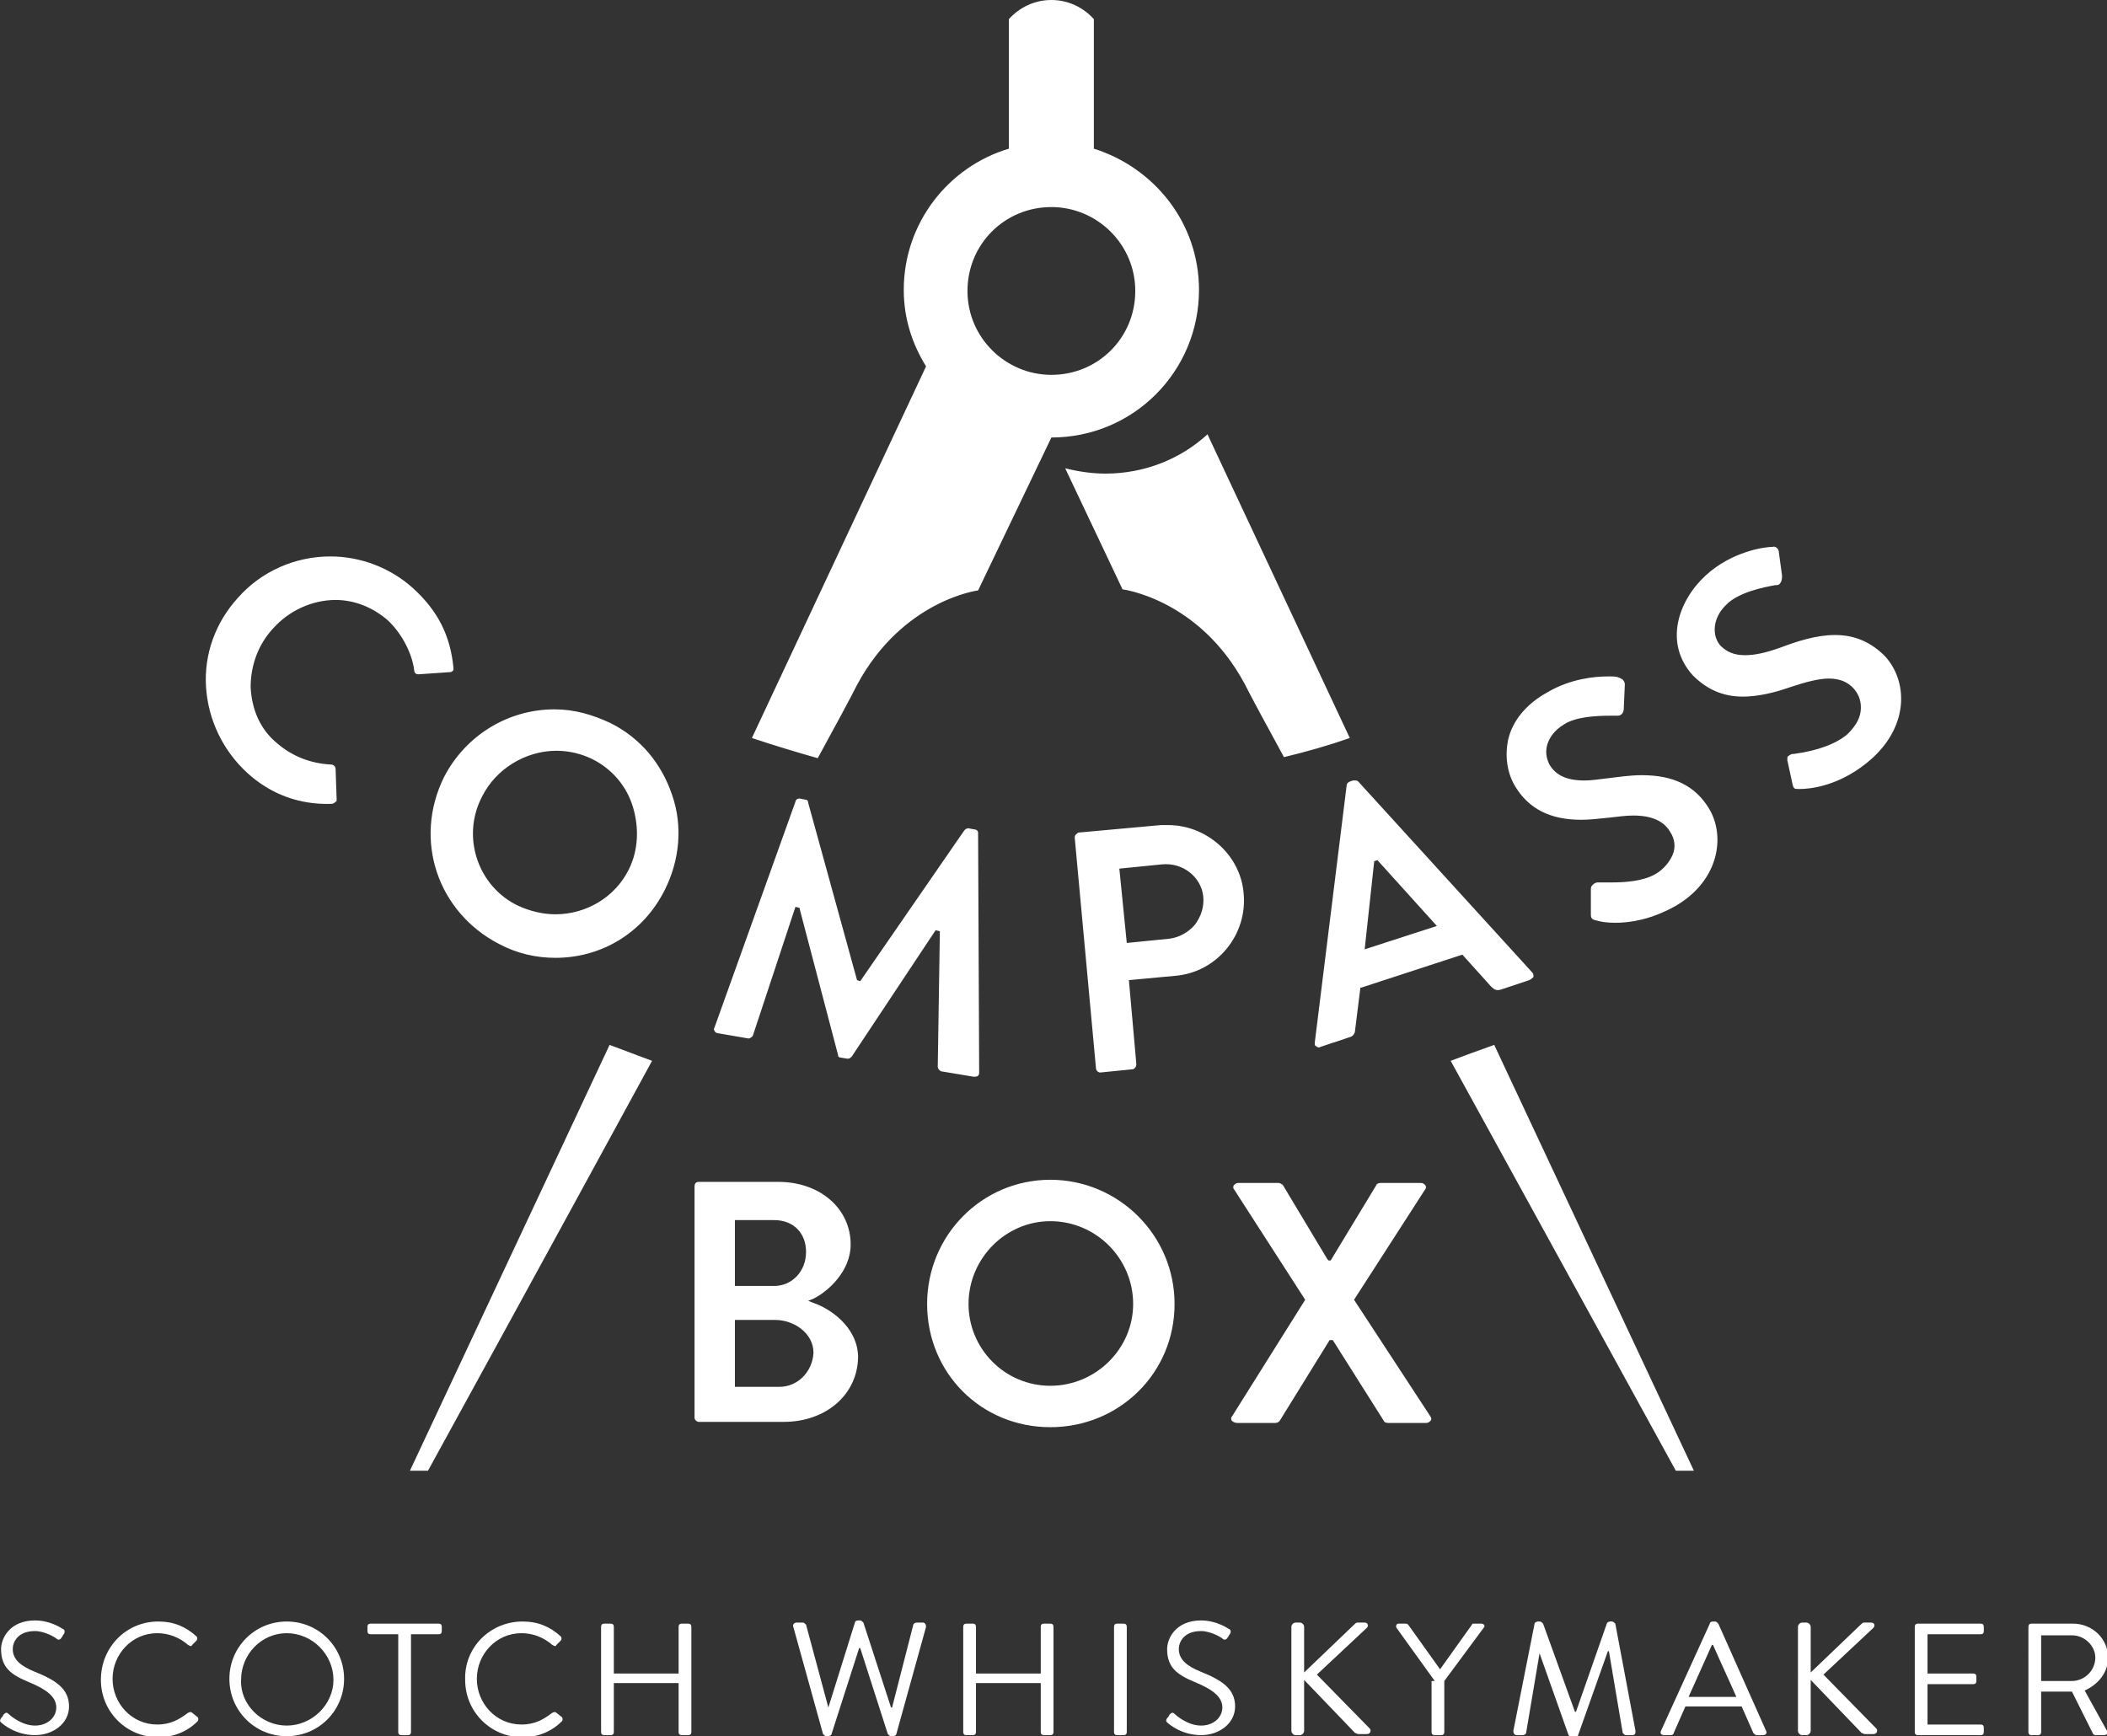 <?xml version="1.0" encoding="UTF-8"?>
<svg xmlns="http://www.w3.org/2000/svg" xmlns:xlink="http://www.w3.org/1999/xlink" version="1.1" id="Layer_1" x="0px" y="0px" width="198.4px" height="163.5px" viewBox="0 0 198.4 163.5" style="enable-background:new 0 0 198.4 163.5;" xml:space="preserve">
<rect x="0" y="0" width="198.4" height="163.5" fill="#333333" stroke="none"/>
<style type="text/css">
	.st0{fill:#FFFFFF;}
</style>
<g>
	<path class="st0" d="M134.7,133.4c0.1,0.2,0.1,0.3,0,0.4c-0.1,0.1-0.2,0.2-0.4,0.2h-3.6c-0.2,0-0.4-0.1-0.4-0.2l-4.8-7.6h-0.3   l-4.7,7.6c-0.1,0.1-0.2,0.2-0.4,0.2h-3.6c-0.2,0-0.4-0.1-0.5-0.2c-0.1-0.1-0.1-0.3,0-0.4l6.9-11l-6.7-10.4c-0.1-0.1-0.1-0.3,0-0.4   c0.1-0.1,0.2-0.2,0.4-0.2h3.8c0.1,0,0.3,0.1,0.4,0.2l4.2,7l0.1,0.1h0.2l4.3-7.1c0-0.1,0.2-0.2,0.4-0.2h3.8c0.2,0,0.3,0.1,0.4,0.2   c0.1,0.1,0.1,0.3,0,0.4l-6.7,10.4L134.7,133.4z M36.5,58.4c-1.4-1.2-3.1-1.9-4.9-1.9c-2.2,0-4.4,1-5.9,2.7   c-1.4,1.5-2.1,3.5-2.1,5.5c0.1,2.1,0.9,4,2.5,5.3c1.4,1.2,3.1,1.9,5.1,2c0.2,0,0.4,0.2,0.4,0.4l0.1,2.9c0,0.1,0,0.2-0.1,0.2   c-0.1,0.1-0.2,0.2-0.4,0.2c-3,0.1-5.7-0.9-7.9-2.9c-2.3-2.1-3.7-5-3.9-8.1c-0.2-3.1,0.9-6.1,3-8.4c2.2-2.5,5.4-3.9,8.7-3.9   c2.9,0,5.7,1.1,7.8,3c2.3,2.1,3.5,4.4,3.8,7.5c0,0.1,0,0.3-0.1,0.3c-0.1,0.1-0.2,0.1-0.3,0.1l-2.9,0.2c-0.3,0-0.4-0.2-0.4-0.4   C38.8,61.5,37.8,59.6,36.5,58.4 M45.4,75c1.3-2.6,4.1-4.3,7-4.3c1.2,0,2.4,0.3,3.4,0.8c1.8,0.9,3.2,2.5,3.8,4.5   c0.6,2,0.5,4.1-0.4,5.9c-1.3,2.6-4,4.2-6.9,4.2c-1.2,0-2.4-0.3-3.5-0.8C45,83.5,43.4,78.8,45.4,75 M47,88.9   c1.7,0.9,3.5,1.3,5.3,1.3c4.4,0,8.3-2.4,10.3-6.4c1.4-2.8,1.7-6,0.7-8.9c-1-3-3-5.4-5.8-6.8c-1.7-0.8-3.4-1.3-5.3-1.3   c-4.4,0-8.4,2.5-10.4,6.4C38.9,79.1,41.2,85.9,47,88.9 M168.8,73.9l-0.5-2.3c0-0.2,0-0.4,0.1-0.4c0.1-0.1,0.3-0.2,0.4-0.2   c0,0,0,0,0.1,0c2.3-0.3,4.1-1,5.1-1.9c0.6-0.6,1.1-1.3,1.2-2.1c0.1-0.8-0.1-1.5-0.6-2.1c-0.6-0.7-1.4-1-2.4-1   c-0.9,0-2.1,0.3-3.6,0.8c-1.7,0.6-3.2,0.9-4.5,0.9c-1.9,0-3.4-0.7-4.7-2c-2.8-3.1-1.3-7.1,1.2-9.4c2.5-2.3,5.6-2.7,6.3-2.7   c0.3-0.1,0.6,0.2,0.6,0.5l0.3,2.2c0,0.2,0,0.4-0.1,0.6c-0.1,0.2-0.2,0.3-0.4,0.3l-0.1,0c-1.2,0.2-3.5,0.7-4.6,1.8   c-1.4,1.3-1.4,3-0.6,3.9c0.6,0.6,1.3,0.9,2.3,0.9c0.9,0,1.9-0.2,3.3-0.7c1.6-0.6,3.4-1.2,5.2-1.2c1.9,0,3.4,0.7,4.7,2   c2.1,2.3,2.3,6.4-1.2,9.6c-3,2.7-6,2.9-6.8,2.9l-0.1,0C169,74.3,168.9,74.3,168.8,73.9 M92.1,78.4l0.1,22.5c0,0.2,0,0.3-0.1,0.4   c-0.1,0.1-0.3,0.1-0.4,0.1l-3-0.5c-0.2,0-0.4-0.3-0.4-0.4l0.2-12.8l-0.4-0.1l-7.9,11.9c-0.1,0.1-0.2,0.2-0.4,0.2l-0.6-0.1   c-0.2,0-0.3-0.1-0.3-0.3l-3.6-13.7l0-0.1l-0.4-0.1l-4,12.1c0,0.1-0.3,0.3-0.4,0.3l-2.9-0.5c-0.1,0-0.3-0.1-0.3-0.2   c-0.1-0.1-0.1-0.2,0-0.4l7.6-21.2c0-0.1,0.1-0.3,0.4-0.3l0.5,0.1c0.2,0,0.3,0.1,0.3,0.3l4.6,16.7l0.3,0.1l9.8-14.2   c0.1-0.1,0.2-0.2,0.4-0.2l0.5,0.1C92,78.1,92.1,78.3,92.1,78.4 M112.5,87.1c-0.6,0.7-1.5,1.2-2.4,1.3l-4,0.4l-0.7-7l4-0.4   c2-0.2,3.7,1.2,3.9,3C113.4,85.4,113.1,86.3,112.5,87.1 M117.1,84.1c-0.3-3.6-3.5-6.4-7.1-6.4c-0.2,0-0.4,0-0.7,0l-7.7,0.7   c-0.1,0-0.2,0.1-0.3,0.2c-0.1,0.1-0.1,0.2-0.1,0.3l2,21.7c0,0.2,0.2,0.4,0.4,0.4l0,0l3-0.3c0.2,0,0.4-0.2,0.4-0.5l-0.7-7.9l4.3-0.4   C114.6,91.6,117.5,88,117.1,84.1 M128.5,89.4l0.9-8.3l0.3-0.1l5.6,6.2L128.5,89.4z M144.4,92c0-0.1,0-0.3-0.1-0.4l-16.4-18   c-0.1-0.1-0.2-0.1-0.3-0.1c0,0-0.1,0-0.2,0l-0.3,0.1c-0.2,0.1-0.3,0.2-0.3,0.4l-3,24.2c0,0.1,0,0.3,0.1,0.3   c0.1,0.1,0.3,0.2,0.4,0.1l2.7-0.9c0.5-0.1,0.6-0.5,0.6-0.7l0.5-4l0.1,0l9.5-3.1l2.7,3c0.3,0.3,0.5,0.4,0.9,0.3l2.7-0.9   C144.2,92.2,144.3,92.1,144.4,92 M98.9,130.5c-4.3,0-7.7-3.5-7.7-7.7c0-4.3,3.5-7.8,7.7-7.8c4.3,0,7.8,3.5,7.8,7.8   C106.7,127,103.2,130.5,98.9,130.5 M98.9,111.1c-6.4,0-11.6,5.2-11.6,11.7c0,6.5,5.1,11.6,11.6,11.6c6.5,0,11.7-5.1,11.7-11.6   C110.6,116.3,105.3,111.1,98.9,111.1 M149.8,86.1l0-2.4c0-0.2,0.1-0.3,0.2-0.4c0.1-0.1,0.3-0.2,0.4-0.2c0,0,0,0,0.1,0   c0,0,0.1,0,0.1,0c0.2,0,0.6,0,1.1,0c1.3,0,3-0.1,4.2-0.8c0.7-0.4,1.3-1.1,1.6-1.8c0.3-0.7,0.2-1.5-0.2-2.1   c-0.6-1.1-1.8-1.6-3.5-1.6c-0.7,0-1.4,0.1-2.3,0.2c-1,0.1-1.8,0.2-2.6,0.2c-2.9,0-4.9-1-6.2-3.1c-0.8-1.3-1-2.9-0.7-4.4   c0.4-1.8,1.7-3.4,3.7-4.5c2.2-1.3,4.5-1.5,5.7-1.5c0.5,0,0.8,0,1,0.1c0.1,0,0.2,0.1,0.4,0.2c0.1,0.1,0.2,0.3,0.2,0.4l-0.1,2.3   c0,0.4-0.2,0.7-0.6,0.7h0l-0.1,0c-0.1,0-0.3,0-0.6,0c-1.3,0-3.2,0.1-4.3,0.8c-1,0.6-1.4,1.3-1.6,1.9c-0.2,0.7-0.1,1.3,0.2,1.9   c0.6,1,1.6,1.5,3.3,1.5c0.6,0,1.3-0.1,2.1-0.2c0.9-0.1,2.1-0.3,3.3-0.3c3,0,5,1,6.3,3.1c1.6,2.6,1,6.8-3.1,9.2   c-2.3,1.3-4.3,1.6-5.7,1.6c-0.8,0-1.4-0.1-1.7-0.2C149.9,86.6,149.8,86.5,149.8,86.1 M73.4,130.6h-4.2v-6.3H73   c1.7,0,3.6,1.2,3.6,3.1C76.5,129.2,75.1,130.6,73.4,130.6 M69.2,114.9h3.7c1.8,0,3,1.2,3,3c0,1.8-1.3,3.2-3,3.2h-3.7V114.9z    M76.6,122.7l-0.5-0.2l0.5-0.2c1.4-0.7,3.5-2.6,3.5-5.1c0-3.4-2.9-5.9-6.8-5.9h-7.5c-0.3,0-0.4,0.2-0.4,0.4v21.8   c0,0.2,0.2,0.4,0.4,0.4h8c4,0,7-2.6,7-6.2C80.7,124.9,78.1,123.2,76.6,122.7 M61.4,99.9C51,119,40.3,138.5,40.3,138.5l-1.7,0   l18.8-40.1C58.7,98.9,60.1,99.4,61.4,99.9 M127.1,69.5c-2,0.7-4.1,1.3-6.2,1.8c-1.8-3.3-3.1-5.7-3.7-6.9c-4.3-8-11.5-8.9-11.5-8.9   l-5.4-11.4c1.2,0.3,2.5,0.5,3.8,0.5c3.7,0,7.1-1.4,9.6-3.7L127.1,69.5z M140.7,98.4l18.8,40.1l-1.7,0c0,0-10.7-19.5-21.2-38.6   C137.9,99.4,139.3,98.9,140.7,98.4 M99,19.5c4.3,0,7.9,3.5,7.9,7.9s-3.5,7.9-7.9,7.9c-4.3,0-7.9-3.5-7.9-7.9S94.6,19.5,99,19.5    M77,71.4c1.8-3.3,3.1-5.7,3.7-6.9c4.3-8,11.4-8.9,11.4-8.9L99,41.2c7.7,0,13.9-6.2,13.9-13.9c0-6.3-4.2-11.5-9.9-13.3V1.8   c-1-1.1-2.4-1.8-4-1.8c-1.6,0-3,0.7-4,1.8v12.2c-5.7,1.7-9.9,7-9.9,13.3c0,2.7,0.8,5.1,2.1,7.2L70.8,69.5   C72.9,70.2,74.9,70.8,77,71.4"></path>
	<path class="st0" d="M0.1,161.8c0.1-0.1,0.2-0.2,0.2-0.3c0.2-0.2,0.3-0.3,0.5-0.1c0.1,0.1,1.2,1.1,2.5,1.1c1.2,0,2-0.8,2-1.7   c0-1-0.9-1.7-2.6-2.4c-1.7-0.7-2.6-1.4-2.6-3.1c0-1,0.8-2.7,3.2-2.7c1.5,0,2.6,0.8,2.6,0.8c0.1,0,0.3,0.2,0.1,0.5   c-0.1,0.1-0.1,0.2-0.2,0.3c-0.1,0.2-0.3,0.3-0.5,0.1c-0.1-0.1-1.1-0.7-2-0.7c-1.6,0-2.1,1-2.1,1.7c0,1,0.8,1.6,2,2.1   c2,0.8,3.3,1.6,3.3,3.3c0,1.6-1.5,2.7-3.2,2.7c-1.8,0-3-1-3.2-1.2C0.1,162.2-0.1,162.1,0.1,161.8"></path>
	<path class="st0" d="M14.9,152.7c1.5,0,2.6,0.5,3.6,1.4c0.1,0.1,0.1,0.3,0,0.4l-0.4,0.4c-0.1,0.2-0.2,0.1-0.4,0   c-0.8-0.7-1.8-1.1-2.9-1.1c-2.4,0-4.2,2-4.2,4.3c0,2.3,1.8,4.3,4.2,4.3c1.3,0,2.1-0.5,2.9-1.1c0.2-0.1,0.3-0.1,0.4,0l0.5,0.4   c0.1,0.1,0.1,0.3,0,0.4c-1,1-2.3,1.5-3.7,1.5c-3,0-5.4-2.4-5.4-5.4C9.5,155.1,11.9,152.7,14.9,152.7"></path>
	<path class="st0" d="M27,162.5c2.4,0,4.4-2,4.4-4.3c0-2.4-2-4.4-4.4-4.4c-2.4,0-4.3,2-4.3,4.4C22.6,160.5,24.6,162.5,27,162.5    M27,152.7c3,0,5.4,2.4,5.4,5.4c0,3-2.4,5.4-5.4,5.4s-5.4-2.4-5.4-5.4C21.6,155.1,24,152.7,27,152.7"></path>
	<path class="st0" d="M37.5,153.9h-2.6c-0.2,0-0.3-0.1-0.3-0.3v-0.4c0-0.2,0.1-0.3,0.3-0.3h6.4c0.2,0,0.3,0.1,0.3,0.3v0.4   c0,0.2-0.1,0.3-0.3,0.3h-2.6v9.2c0,0.2-0.1,0.3-0.3,0.3h-0.6c-0.2,0-0.3-0.1-0.3-0.3V153.9z"></path>
	<path class="st0" d="M49.2,152.7c1.5,0,2.6,0.5,3.6,1.4c0.1,0.1,0.1,0.3,0,0.4l-0.4,0.4c-0.1,0.2-0.2,0.1-0.4,0   c-0.8-0.7-1.8-1.1-2.9-1.1c-2.4,0-4.2,2-4.2,4.3c0,2.3,1.8,4.3,4.2,4.3c1.3,0,2.1-0.5,2.9-1.1c0.2-0.1,0.3-0.1,0.4,0l0.5,0.4   c0.1,0.1,0.1,0.3,0,0.4c-1,1-2.3,1.5-3.7,1.5c-3,0-5.4-2.4-5.4-5.4C43.7,155.1,46.2,152.7,49.2,152.7"></path>
	<path class="st0" d="M56.6,153.2c0-0.2,0.1-0.3,0.3-0.3h0.6c0.2,0,0.3,0.1,0.3,0.3v4.4h6.1v-4.4c0-0.2,0.1-0.3,0.3-0.3h0.6   c0.2,0,0.3,0.1,0.3,0.3v9.9c0,0.2-0.1,0.3-0.3,0.3h-0.6c-0.2,0-0.3-0.1-0.3-0.3v-4.6h-6.1v4.6c0,0.2-0.1,0.3-0.3,0.3h-0.6   c-0.2,0-0.3-0.1-0.3-0.3V153.2z"></path>
	<path class="st0" d="M74.7,153.2c-0.1-0.2,0.1-0.4,0.3-0.4h0.6c0.1,0,0.2,0.1,0.3,0.2l2.1,7.8H78l2.5-8c0-0.1,0.1-0.2,0.3-0.2H81   c0.1,0,0.2,0.1,0.3,0.2l2.6,8h0.1l2-7.8c0-0.1,0.2-0.2,0.3-0.2h0.6c0.2,0,0.3,0.2,0.3,0.4l-2.8,10.1c0,0.1-0.2,0.2-0.3,0.2h-0.2   c-0.1,0-0.2-0.1-0.3-0.2l-2.6-8.1h-0.1l-2.6,8.1c0,0.1-0.2,0.2-0.3,0.2h-0.2c-0.1,0-0.2-0.1-0.3-0.2L74.7,153.2z"></path>
	<path class="st0" d="M90.7,153.2c0-0.2,0.1-0.3,0.3-0.3h0.6c0.2,0,0.3,0.1,0.3,0.3v4.4h6.1v-4.4c0-0.2,0.1-0.3,0.3-0.3h0.6   c0.2,0,0.3,0.1,0.3,0.3v9.9c0,0.2-0.1,0.3-0.3,0.3h-0.6c-0.2,0-0.3-0.1-0.3-0.3v-4.6h-6.1v4.6c0,0.2-0.1,0.3-0.3,0.3H91   c-0.2,0-0.3-0.1-0.3-0.3V153.2z"></path>
	<path class="st0" d="M104.9,153.2c0-0.2,0.1-0.3,0.3-0.3h0.6c0.2,0,0.3,0.1,0.3,0.3v9.9c0,0.2-0.1,0.3-0.3,0.3h-0.6   c-0.2,0-0.3-0.1-0.3-0.3V153.2z"></path>
	<path class="st0" d="M109.9,161.8c0.1-0.1,0.2-0.2,0.2-0.3c0.2-0.2,0.3-0.3,0.5-0.1c0.1,0.1,1.2,1.1,2.5,1.1c1.2,0,2-0.8,2-1.7   c0-1-0.9-1.7-2.6-2.4c-1.7-0.7-2.6-1.4-2.6-3.1c0-1,0.8-2.7,3.2-2.7c1.5,0,2.6,0.8,2.6,0.8c0.1,0,0.3,0.2,0.1,0.5   c-0.1,0.1-0.1,0.2-0.2,0.3c-0.1,0.2-0.3,0.3-0.5,0.1c-0.1-0.1-1.1-0.7-2-0.7c-1.6,0-2.1,1-2.1,1.7c0,1,0.8,1.6,2,2.1   c2,0.8,3.3,1.6,3.3,3.3c0,1.6-1.5,2.7-3.2,2.7c-1.8,0-3-1-3.2-1.2C109.9,162.2,109.7,162.1,109.9,161.8"></path>
	<path class="st0" d="M121.6,153.2c0-0.2,0.2-0.4,0.4-0.4h0.4c0.2,0,0.4,0.2,0.4,0.4v4.3l4.7-4.5c0.1-0.1,0.2-0.2,0.3-0.2h0.7   c0.3,0,0.4,0.3,0.2,0.5l-4.7,4.4l5,5.1c0.1,0.1,0.1,0.5-0.3,0.5h-0.8c-0.1,0-0.2-0.1-0.3-0.1l-4.8-5v4.8c0,0.2-0.2,0.4-0.4,0.4H122   c-0.2,0-0.4-0.2-0.4-0.4V153.2z"></path>
	<path class="st0" d="M135.1,158.3l-3.6-5c-0.1-0.2,0-0.4,0.2-0.4h0.7c0.1,0,0.2,0.1,0.2,0.1l3,4.2l3-4.2c0-0.1,0.1-0.1,0.2-0.1h0.7   c0.2,0,0.4,0.2,0.2,0.4l-3.7,5v4.8c0,0.2-0.1,0.3-0.3,0.3h-0.6c-0.2,0-0.3-0.1-0.3-0.3V158.3z"></path>
	<path class="st0" d="M144.5,152.9c0-0.1,0.2-0.2,0.3-0.2h0.2c0.1,0,0.2,0.1,0.3,0.2l3,8.3h0.1l2.9-8.3c0-0.1,0.2-0.2,0.3-0.2h0.2   c0.1,0,0.2,0.1,0.3,0.2L154,163c0,0.2,0,0.4-0.3,0.4h-0.6c-0.1,0-0.2-0.1-0.3-0.2l-1.3-7.7h-0.1l-2.8,7.9c0,0.1-0.2,0.2-0.3,0.2   h-0.3c-0.1,0-0.2-0.1-0.3-0.2l-2.8-7.9H145l-1.3,7.7c0,0.1-0.2,0.2-0.3,0.2h-0.6c-0.2,0-0.3-0.2-0.3-0.4L144.5,152.9z"></path>
	<path class="st0" d="M163.5,159.8c-0.7-1.6-1.5-3.3-2.2-4.9h-0.1l-2.2,4.9H163.5z M156.4,163l4.6-10.1c0-0.1,0.1-0.2,0.3-0.2h0.2   c0.1,0,0.2,0.1,0.3,0.2l4.5,10.1c0.1,0.2,0,0.4-0.3,0.4h-0.6c-0.1,0-0.2-0.1-0.3-0.2l-1.1-2.5h-5.3l-1.1,2.5c0,0.1-0.1,0.2-0.3,0.2   h-0.6C156.4,163.4,156.3,163.2,156.4,163"></path>
	<path class="st0" d="M169.3,153.2c0-0.2,0.2-0.4,0.4-0.4h0.4c0.2,0,0.4,0.2,0.4,0.4v4.3l4.7-4.5c0.1-0.1,0.2-0.2,0.3-0.2h0.7   c0.3,0,0.4,0.3,0.2,0.5l-4.7,4.4l5,5.1c0.1,0.1,0.1,0.5-0.3,0.5h-0.8c-0.1,0-0.2-0.1-0.3-0.1l-4.8-5v4.8c0,0.2-0.2,0.4-0.4,0.4   h-0.4c-0.2,0-0.4-0.2-0.4-0.4V153.2z"></path>
	<path class="st0" d="M180.3,153.2c0-0.2,0.1-0.3,0.3-0.3h5.9c0.2,0,0.3,0.1,0.3,0.3v0.4c0,0.2-0.1,0.3-0.3,0.3h-5v3.7h4.3   c0.2,0,0.3,0.1,0.3,0.3v0.4c0,0.2-0.1,0.3-0.3,0.3h-4.3v3.8h5c0.2,0,0.3,0.1,0.3,0.3v0.4c0,0.2-0.1,0.3-0.3,0.3h-5.9   c-0.2,0-0.3-0.1-0.3-0.3V153.2z"></path>
	<path class="st0" d="M195.1,158.3c1.2,0,2.2-1,2.2-2.2c0-1.1-1-2.1-2.2-2.1h-2.9v4.3H195.1z M191,153.2c0-0.2,0.1-0.3,0.3-0.3h3.9   c1.8,0,3.3,1.4,3.3,3.2c0,1.4-0.9,2.5-2.2,3.1l2.1,3.8c0.1,0.2,0,0.4-0.3,0.4h-0.8c-0.1,0-0.2-0.1-0.2-0.1l-2-4h-2.9v3.8   c0,0.2-0.1,0.3-0.3,0.3h-0.6c-0.2,0-0.3-0.1-0.3-0.3V153.2z"></path>
</g>
</svg>
